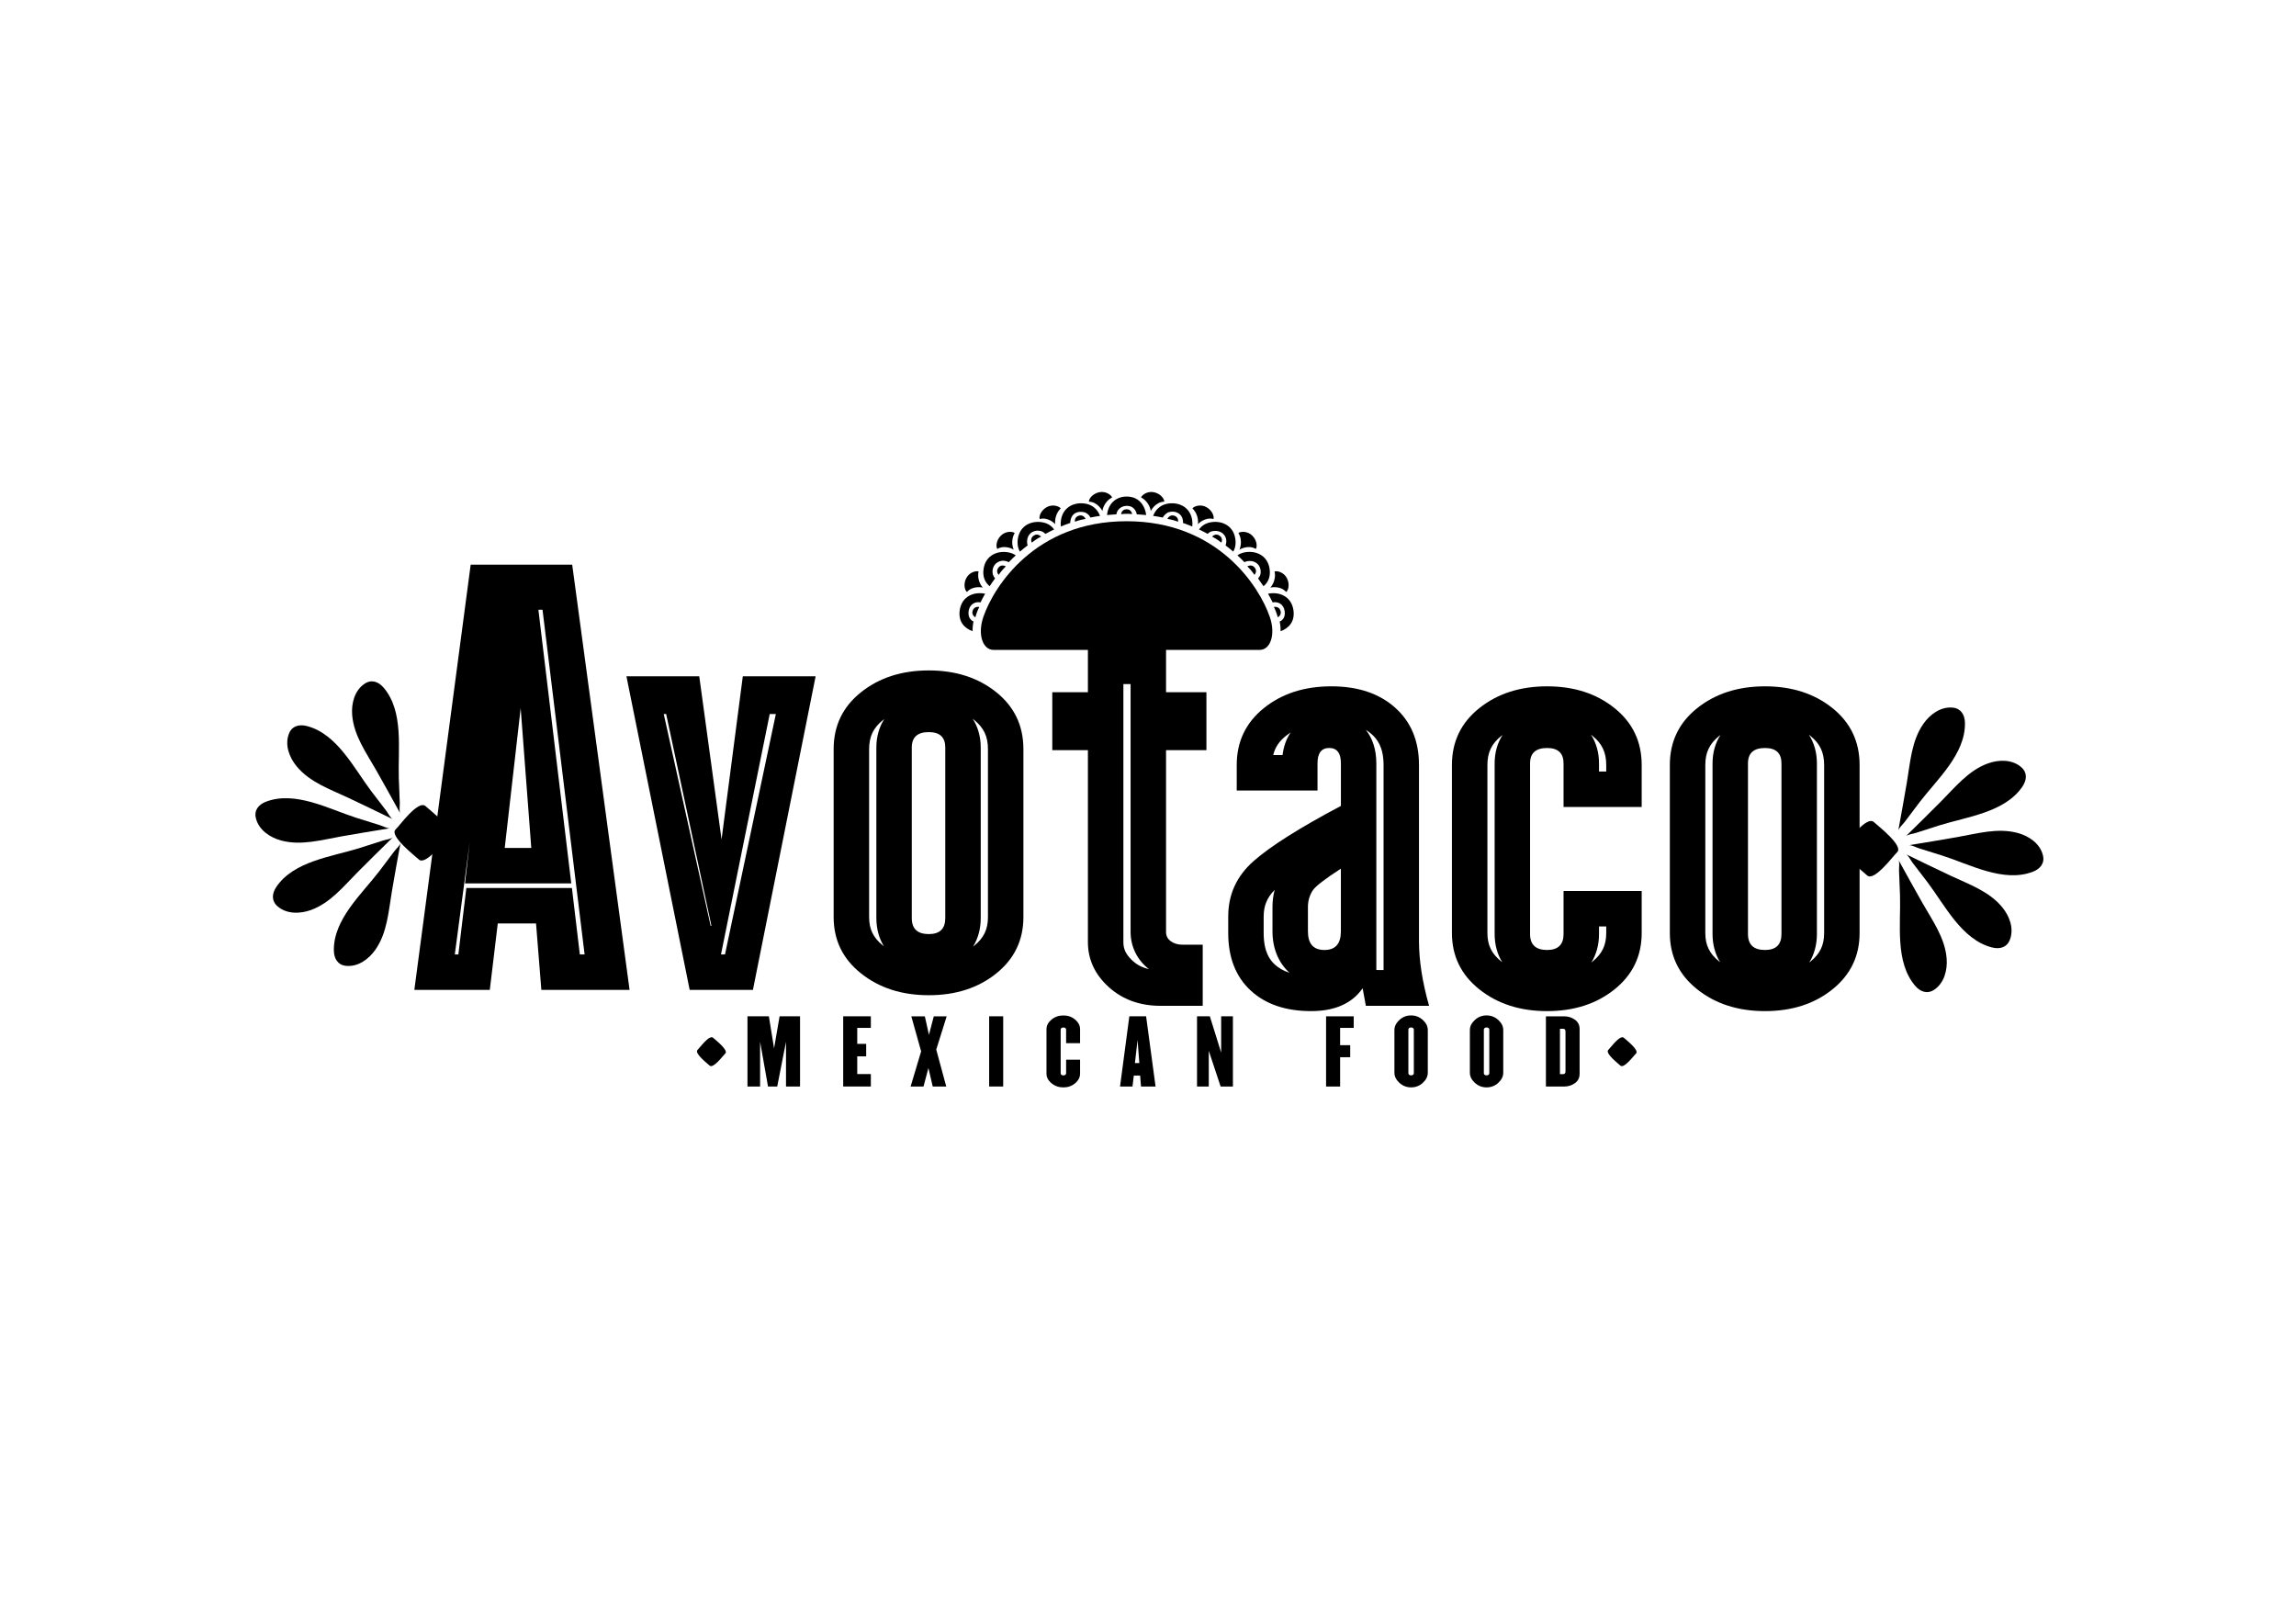 <?xml version="1.0" encoding="utf-8"?>
<!-- Generator: Adobe Illustrator 26.2.1, SVG Export Plug-In . SVG Version: 6.00 Build 0)  -->
<svg version="1.1" id="Layer_1" xmlns="http://www.w3.org/2000/svg" xmlns:xlink="http://www.w3.org/1999/xlink" x="0px" y="0px"
	 viewBox="0 0 841.89 595.28" style="enable-background:new 0 0 841.89 595.28;" xml:space="preserve">
<g>
	<g>
		<path d="M414.56,250.79v2.98v8.24v13v66.64c0,5.43,2.46,10.38,6.74,13.65c-3.04-0.68-4.84-2.01-6.03-3.09
			c-2.95-2.68-3.35-4.97-3.35-6.85v-70.35v-13v-8.24v-2.98H414.56 M427.56,237.79h-28.65v15.98h-13.06v21.24h13.06v70.35
			c0,6.37,2.53,11.86,7.6,16.47c5.07,4.61,11.43,6.92,19.1,6.92h15.4v-22.41h-7.41c-1.69,0-3.12-0.42-4.29-1.27
			c-1.17-0.84-1.75-1.98-1.75-3.41v-66.64h14.81v-21.24h-14.81V237.79L427.56,237.79z"/>
		<path d="M500.84,267.59c0.74,0.46,1.43,0.97,2.07,1.54c2.05,1.82,4.41,4.76,4.41,11.33v75.19l-2.65-0.03v-37.17v-23.85v-14.73
			C504.67,274.64,503.18,270.57,500.84,267.59 M473.26,268.51c-1.51,2.23-2.57,4.99-2.98,8.31h-3.42c0.65-2.8,2.15-5.02,4.7-7.07
			C472.11,269.31,472.68,268.9,473.26,268.51 M467.38,326.27c-0.53,2-0.79,4.08-0.79,6.23v8.96c0,6.34,2.31,11.65,6.23,15.17
			c-2.16-0.68-3.96-1.7-5.43-3.07c-1.73-1.61-4.03-4.55-4.03-11.52V336C463.36,332.08,464.61,329.03,467.38,326.27 M488.17,251.62
			c-9.88,0-18.12,2.66-24.75,7.99c-6.62,5.33-9.94,12.28-9.94,20.85v9.35h29.62v-9.94c0-3.77,1.43-5.65,4.29-5.65
			c2.86,0,4.29,1.88,4.29,5.65v15.59c-15.2,8.06-25.89,14.81-32.06,20.27c-6.17,5.46-9.26,12.21-9.26,20.27v6.04
			c0,8.96,2.73,15.98,8.18,21.05c5.46,5.07,12.86,7.6,22.21,7.6c8.7,0,15-2.79,18.9-8.38l1.17,6.43h23.19
			c-2.47-8.7-3.7-16.63-3.7-23.77v-64.5c0-8.83-2.92-15.85-8.77-21.05C505.71,254.22,497.91,251.62,488.17,251.62L488.17,251.62z
			 M485.63,348.28c-4.03,0-6.04-2.27-6.04-6.82v-8.96c0-2.21,0.58-4.22,1.75-6.04c1.04-1.56,4.48-4.22,10.33-7.99v22.99
			C491.67,346.01,489.66,348.28,485.63,348.28L485.63,348.28z"/>
		<path d="M583.39,269.36c0.17,0.13,0.33,0.25,0.49,0.39c3.56,2.87,5.09,6.07,5.09,10.72v2.39h-2.65v-2.98
			C586.32,275.86,585.27,272.28,583.39,269.36 M550.94,269.47c-1.86,2.9-2.89,6.44-2.89,10.41v62.55c0,3.92,0.99,7.42,2.76,10.31
			c-0.09-0.07-0.19-0.14-0.28-0.22c-3.6-2.86-5.13-6-5.13-10.48v-61.58c0-4.62,1.54-7.82,5.13-10.68
			C550.67,269.68,550.8,269.57,550.94,269.47 M588.97,339.65v2.39c0,4.51-1.52,7.66-5.09,10.53c-0.12,0.1-0.24,0.19-0.36,0.28
			c1.8-2.91,2.8-6.45,2.8-10.42v-2.78H588.97 M567.28,251.62c-9.87,0-18.16,2.66-24.85,7.99c-6.69,5.33-10.04,12.28-10.04,20.85
			v61.58c0,8.45,3.34,15.33,10.04,20.66c6.69,5.33,14.97,7.99,24.85,7.99c9.87,0,18.12-2.66,24.75-7.99
			c6.63-5.33,9.94-12.21,9.94-20.66v-15.39h-28.65v15.78c0,3.9-2.02,5.85-6.04,5.85c-4.16,0-6.24-1.95-6.24-5.85v-62.55
			c0-3.77,2.08-5.65,6.24-5.65c4.03,0,6.04,1.88,6.04,5.65v15.98h28.65v-15.39c0-8.57-3.31-15.52-9.94-20.85
			C585.41,254.29,577.16,251.62,567.28,251.62L567.28,251.62z"/>
		<path d="M663.29,269.36c0.17,0.13,0.33,0.25,0.49,0.39c3.56,2.87,5.09,6.07,5.09,10.72v61.58c0,4.51-1.52,7.66-5.09,10.53
			c-0.12,0.1-0.24,0.19-0.36,0.28c1.8-2.91,2.8-6.45,2.8-10.42v-62.55C666.22,275.86,665.17,272.28,663.29,269.36 M630.84,269.47
			c-1.86,2.9-2.89,6.44-2.89,10.41v62.55c0,3.92,0.99,7.42,2.76,10.31c-0.09-0.07-0.19-0.14-0.28-0.22c-3.6-2.86-5.13-6-5.13-10.48
			v-61.58c0-4.62,1.54-7.82,5.13-10.68C630.56,269.68,630.7,269.57,630.84,269.47 M647.18,251.62c-9.87,0-18.16,2.66-24.85,7.99
			c-6.69,5.33-10.04,12.28-10.04,20.85v61.58c0,8.45,3.34,15.33,10.04,20.66c6.69,5.33,14.97,7.99,24.85,7.99
			c9.87,0,18.12-2.66,24.75-7.99c6.63-5.33,9.94-12.21,9.94-20.66v-61.58c0-8.57-3.31-15.52-9.94-20.85
			C665.3,254.29,657.05,251.62,647.18,251.62L647.18,251.62z M647.18,348.28c-4.16,0-6.24-1.95-6.24-5.85v-62.55
			c0-3.77,2.08-5.65,6.24-5.65c4.03,0,6.04,1.88,6.04,5.65v62.55C653.22,346.33,651.2,348.28,647.18,348.28L647.18,348.28z"/>
		<path d="M356.68,263.53c0.17,0.13,0.33,0.25,0.49,0.39c3.56,2.87,5.09,6.07,5.09,10.72v61.58c0,4.51-1.52,7.66-5.09,10.53
			c-0.12,0.1-0.24,0.19-0.36,0.28c1.8-2.91,2.8-6.45,2.8-10.42v-62.55C359.61,270.03,358.56,266.45,356.68,263.53 M324.23,263.64
			c-1.86,2.9-2.89,6.44-2.89,10.41v62.55c0,3.92,0.99,7.42,2.76,10.31c-0.09-0.07-0.19-0.14-0.28-0.22c-3.6-2.86-5.13-6-5.13-10.48
			v-61.58c0-4.62,1.54-7.82,5.13-10.68C323.96,263.85,324.09,263.74,324.23,263.64 M340.57,245.79c-9.87,0-18.16,2.66-24.85,7.99
			c-6.69,5.33-10.04,12.28-10.04,20.85v61.58c0,8.45,3.34,15.33,10.04,20.66c6.69,5.33,14.97,7.99,24.85,7.99
			c9.87,0,18.12-2.66,24.75-7.99c6.63-5.33,9.94-12.21,9.94-20.66v-61.58c0-8.57-3.31-15.52-9.94-20.85
			C358.69,248.46,350.44,245.79,340.57,245.79L340.57,245.79z M340.57,342.45c-4.16,0-6.24-1.95-6.24-5.85v-62.55
			c0-3.77,2.08-5.65,6.24-5.65c4.03,0,6.04,1.88,6.04,5.65v62.55C346.61,340.5,344.6,342.45,340.57,342.45L340.57,342.45z"/>
		<path d="M209.81,207.01h-37.22l-20.66,155.89h27.67l2.92-24.36h14.03l1.95,24.36h32.35L209.81,207.01z M194.81,310.88h-9.74
			l5.85-51.25L194.81,310.88z M209.71,325.55h-13.15h-14.03H171L169.62,337l-1.55,12.91h-1.3l5.43-40.98l-0.05,0.48l-1.65,14.47
			h14.57h9.74h14.66l-12.05-100.33h1.51l15.43,126.36h-1.75L209.71,325.55z"/>
		<path d="M272.37,247.94l-7.79,59.83l-8.18-59.83h-26.7l23.19,114.97h23.19l22.99-114.97H272.37z M260.58,339.45l-17.2-77.69h0.88
			l16.6,77.63C260.76,339.41,260.67,339.43,260.58,339.45z M265.84,349.91h-1.47l17.87-88.15h2.25L265.84,349.91z"/>
		<path d="M684.6,320.91c-1.24-1.2-11.04-8.7-8.46-11.02c1.37-1.24,8.32-11.07,11.02-8.46c1.24,1.19,11.03,8.69,8.46,11.02
			C694.31,313.64,687.17,323.4,684.6,320.91z"/>
		<path d="M153.55,315.08c-1.24-1.2-11.04-8.7-8.46-11.02c1.37-1.24,8.32-11.07,11.02-8.46c1.24,1.19,11.03,8.69,8.46,11.02
			C163.26,307.81,156.12,317.57,153.55,315.08z"/>
		<path d="M696.05,304.51c1.09-5.89,2.16-11.8,3.16-17.7c1.24-7.28,1.68-15.17,6.03-21.42c2.42-3.49,6.39-6.43,10.84-5.96
			c2.98,0.32,4.35,2.63,4.42,5.54c0.25,11.46-10.29,20.82-16.66,29.16c-1.84,2.41-3.67,4.84-5.48,7.27
			C697.81,302.14,696.22,303.57,696.05,304.51z"/>
		<path d="M698.82,306.58c4.29-4.19,8.56-8.4,12.79-12.65c5.21-5.23,10.11-11.43,17.27-14.03c3.99-1.45,8.93-1.57,12.29,1.38
			c2.26,1.98,2.04,4.66,0.42,7.07c-6.4,9.51-20.41,11.09-30.42,14.23c-2.9,0.91-5.78,1.84-8.67,2.78
			C701.63,305.65,699.5,305.91,698.82,306.58z"/>
		<path d="M699.9,309.87c5.92-0.96,11.84-1.93,17.74-2.97c7.27-1.28,14.85-3.51,22.21-1.52c4.1,1.11,8.2,3.86,9.25,8.21
			c0.71,2.92-1.02,4.98-3.73,6.02c-10.71,4.09-23.07-2.7-33.07-5.9c-2.89-0.92-5.79-1.83-8.69-2.72
			C702.73,310.73,700.84,309.72,699.9,309.87z"/>
		<path d="M698.89,313.18c5.39,2.63,10.78,5.24,16.21,7.8c6.68,3.15,14.16,5.69,19.02,11.56c2.71,3.27,4.48,7.88,2.83,12.04
			c-1.1,2.79-3.7,3.49-6.52,2.77c-11.11-2.83-17.3-15.5-23.63-23.87c-1.83-2.42-3.68-4.83-5.54-7.23
			C700.7,315.51,699.74,313.59,698.89,313.18z"/>
		<path d="M696.15,315.3c2.89,5.25,5.79,10.5,8.75,15.71c3.64,6.42,8.3,12.81,8.89,20.41c0.33,4.23-0.88,9.02-4.62,11.47
			c-2.51,1.64-5.04,0.72-6.93-1.49c-7.45-8.71-5.21-22.63-5.55-33.13c-0.1-3.03-0.22-6.07-0.36-9.1
			C696.29,318.25,696.61,316.13,696.15,315.3z"/>
		<path d="M146.87,309.01c-1.09,5.89-2.16,11.8-3.16,17.7c-1.24,7.28-1.68,15.17-6.03,21.42c-2.42,3.49-6.39,6.43-10.84,5.96
			c-2.98-0.32-4.35-2.63-4.42-5.54c-0.25-11.46,10.29-20.82,16.66-29.16c1.84-2.41,3.67-4.84,5.48-7.27
			C145.11,311.38,146.7,309.94,146.87,309.01z"/>
		<path d="M144.09,306.94c-4.29,4.19-8.56,8.4-12.79,12.65c-5.21,5.23-10.11,11.43-17.27,14.03c-3.99,1.45-8.93,1.57-12.29-1.38
			c-2.26-1.98-2.04-4.66-0.42-7.07c6.4-9.51,20.41-11.09,30.42-14.23c2.9-0.91,5.78-1.84,8.67-2.78
			C141.29,307.86,143.42,307.6,144.09,306.94z"/>
		<path d="M143.02,303.65c-5.92,0.96-11.84,1.93-17.74,2.97c-7.27,1.28-14.85,3.51-22.21,1.52c-4.1-1.11-8.2-3.86-9.25-8.21
			c-0.71-2.92,1.02-4.98,3.73-6.02c10.71-4.09,23.07,2.7,33.07,5.9c2.89,0.92,5.79,1.83,8.69,2.72
			C140.19,302.79,142.08,303.8,143.02,303.65z"/>
		<path d="M144.03,300.34c-5.39-2.63-10.78-5.24-16.21-7.8c-6.68-3.15-14.16-5.69-19.02-11.56c-2.71-3.27-4.48-7.88-2.83-12.04
			c1.1-2.79,3.7-3.49,6.52-2.77c11.11,2.83,17.3,15.5,23.63,23.87c1.83,2.42,3.68,4.83,5.54,7.23
			C142.22,298.01,143.18,299.92,144.03,300.34z"/>
		<path d="M146.77,298.22c-2.89-5.25-5.79-10.5-8.75-15.71c-3.64-6.42-8.3-12.81-8.89-20.41c-0.33-4.23,0.88-9.02,4.62-11.47
			c2.51-1.64,5.04-0.72,6.93,1.49c7.45,8.71,5.21,22.63,5.55,33.13c0.1,3.03,0.22,6.07,0.36,9.1
			C146.63,295.27,146.31,297.39,146.77,298.22z"/>
	</g>
	<g>
		<path d="M293.36,398.33h-5.15v-16.38l-3.22,16.38h-3.38l-2.9-16.41v16.41h-4.63v-25.74h7.85l1.9,11.75l2.03-11.75h7.5V398.33z"/>
		<path d="M319.32,398.33h-10.14v-25.74h10.14v4.25h-4.99v5.86h3.28v4.57h-3.28v6.5h4.99V398.33z"/>
		<path d="M347.13,372.59l-3.83,12.2l3.67,13.55h-4.96l-1.58-6.79l-1.8,6.79h-4.73l3.86-12.9l-3.6-12.84h4.96l1.51,6.79l1.77-6.79
			H347.13z"/>
		<path d="M367.85,398.33h-5.15v-25.74h5.15V398.33z"/>
		<path d="M396.04,388.49v5.12c0,1.33-0.6,2.5-1.8,3.52c-1.2,1.02-2.64,1.53-4.31,1.53c-1.7,0-3.15-0.51-4.38-1.53
			c-1.22-1.02-1.83-2.19-1.83-3.52v-16.28c0-1.33,0.61-2.5,1.83-3.52c1.22-1.02,2.68-1.53,4.38-1.53c1.67,0,3.11,0.51,4.31,1.53
			c1.2,1.02,1.8,2.19,1.8,3.52v5.12h-5.12v-4.99c0-0.24-0.1-0.42-0.29-0.56c-0.19-0.14-0.43-0.21-0.71-0.21
			c-0.28,0-0.52,0.07-0.71,0.21c-0.19,0.14-0.29,0.33-0.29,0.56v16.03c0,0.24,0.1,0.42,0.29,0.56c0.19,0.14,0.43,0.21,0.71,0.21
			c0.28,0,0.51-0.07,0.71-0.21c0.19-0.14,0.29-0.33,0.29-0.56v-4.99H396.04z"/>
		<path d="M423.72,398.33h-5.34l-0.32-4.02h-2.32l-0.48,4.02h-4.57l3.41-25.74h6.15L423.72,398.33z M417.76,389.74l-0.64-8.46
			l-0.97,8.46H417.76z"/>
		<path d="M452.07,398.33h-4.5l-4.34-13.1v13.1h-4.31v-25.74h4.7l4.15,13.32v-13.32h4.31V398.33z"/>
		<path d="M496.38,376.84h-4.99v6.34h3.7v4.41h-3.7v10.75h-5.15v-25.74h10.14V376.84z"/>
		<path d="M523.54,377.64v15.64c0,1.35-0.61,2.58-1.82,3.7c-1.21,1.12-2.64,1.67-4.3,1.67c-1.65,0-3.08-0.56-4.3-1.67
			c-1.21-1.12-1.82-2.35-1.82-3.7v-15.64c0-1.35,0.61-2.58,1.82-3.7c1.21-1.12,2.64-1.67,4.3-1.67c1.65,0,3.08,0.56,4.3,1.67
			C522.93,375.06,523.54,376.29,523.54,377.64z M518.42,393.48v-16.03c0-0.24-0.1-0.42-0.29-0.56c-0.19-0.14-0.43-0.21-0.71-0.21
			c-0.28,0-0.51,0.07-0.71,0.21c-0.19,0.14-0.29,0.33-0.29,0.56v16.03c0,0.24,0.1,0.42,0.29,0.56c0.19,0.14,0.43,0.21,0.71,0.21
			c0.28,0,0.52-0.07,0.71-0.21C518.32,393.9,518.42,393.71,518.42,393.48z"/>
		<path d="M551.21,377.64v15.64c0,1.35-0.61,2.58-1.82,3.7c-1.21,1.12-2.64,1.67-4.3,1.67c-1.65,0-3.08-0.56-4.3-1.67
			c-1.21-1.12-1.82-2.35-1.82-3.7v-15.64c0-1.35,0.61-2.58,1.82-3.7c1.21-1.12,2.64-1.67,4.3-1.67c1.65,0,3.08,0.56,4.3,1.67
			C550.6,375.06,551.21,376.29,551.21,377.64z M546.09,393.48v-16.03c0-0.24-0.1-0.42-0.29-0.56c-0.19-0.14-0.43-0.21-0.71-0.21
			c-0.28,0-0.51,0.07-0.71,0.21c-0.19,0.14-0.29,0.33-0.29,0.56v16.03c0,0.24,0.1,0.42,0.29,0.56c0.19,0.14,0.43,0.21,0.71,0.21
			c0.28,0,0.52-0.07,0.71-0.21C546,393.9,546.09,393.71,546.09,393.48z"/>
		<path d="M579.21,377.29v16.35c0,1.5-0.58,2.66-1.75,3.48c-1.17,0.82-2.46,1.22-3.88,1.22h-6.73v-25.74h6.73
			c1.42,0,2.71,0.41,3.88,1.22C578.62,374.63,579.21,375.79,579.21,377.29z M574.03,392.77v-14.58c0-0.69-0.29-1.03-0.87-1.03H572
			v16.64h1.16C573.74,393.8,574.03,393.46,574.03,392.77z"/>
	</g>
	<g>
		<path d="M594.14,390.65c-0.64-0.62-5.75-4.53-4.41-5.74c0.72-0.64,4.33-5.76,5.74-4.41c0.65,0.62,5.75,4.53,4.41,5.74
			C599.19,386.86,595.47,391.94,594.14,390.65z"/>
		<path d="M260.19,390.65c-0.64-0.62-5.75-4.53-4.41-5.74c0.72-0.64,4.33-5.76,5.74-4.41c0.65,0.62,5.75,4.53,4.41,5.74
			C265.25,386.86,261.53,391.94,260.19,390.65z"/>
	</g>
</g>
<g>
	<g>
		<g>
			<g>
				<g>
					<g>
						<g>
							<g>
								<path d="M465.81,215.42c0.05-0.02,3.59-0.87,5.81,1.61c0.83-0.68,1.35-2.86,0.3-4.98c-1.08-2.19-3.48-2.87-4.56-2.56
									C468.1,213.07,465.81,215.42,465.81,215.42z"/>
							</g>
						</g>
						<g>
							<g>
								<path d="M454.47,201.51c0.04-0.03,3.15-1.94,6.02-0.26c0.58-0.9,0.4-3.14-1.26-4.83c-1.7-1.75-4.19-1.65-5.12-1.03
									C455.92,198.57,454.47,201.51,454.47,201.51z"/>
							</g>
						</g>
						<g>
							<g>
								<path d="M439.24,192.17c0.03-0.04,2.5-2.73,5.72-1.9c0.31-1.03-0.48-3.12-2.53-4.31c-2.12-1.22-4.49-0.44-5.21,0.41
									C439.83,188.95,439.24,192.17,439.24,192.17z"/>
							</g>
						</g>
						<g>
							<g>
								<path d="M421.96,187.35c0.01-0.05,1.63-3.32,4.95-3.44c0.01-1.07-1.34-2.86-3.64-3.42c-2.38-0.57-4.43,0.84-4.88,1.87
									C421.62,184.09,421.96,187.35,421.96,187.35z"/>
							</g>
						</g>
					</g>
					<g>
						<g>
							<g>
								<path d="M360.37,215.42c-0.05-0.02-3.59-0.87-5.81,1.61c-0.83-0.68-1.35-2.86-0.3-4.98c1.08-2.19,3.48-2.87,4.56-2.56
									C358.08,213.07,360.37,215.42,360.37,215.42z"/>
							</g>
						</g>
						<g>
							<g>
								<path d="M371.71,201.51c-0.04-0.03-3.15-1.94-6.02-0.26c-0.58-0.9-0.4-3.14,1.26-4.83c1.7-1.75,4.19-1.65,5.12-1.03
									C370.26,198.57,371.71,201.51,371.71,201.51z"/>
							</g>
						</g>
						<g>
							<g>
								<path d="M386.94,192.17c-0.03-0.04-2.5-2.73-5.72-1.9c-0.31-1.03,0.48-3.12,2.53-4.31c2.12-1.22,4.49-0.44,5.21,0.41
									C386.35,188.95,386.94,192.17,386.94,192.17z"/>
							</g>
						</g>
						<g>
							<g>
								<path d="M404.22,187.35c-0.01-0.05-1.63-3.32-4.95-3.44c-0.01-1.07,1.34-2.86,3.64-3.42c2.38-0.57,4.43,0.84,4.88,1.87
									C404.56,184.09,404.22,187.35,404.22,187.35z"/>
							</g>
						</g>
					</g>
				</g>
				<path d="M465.61,226.18c-3.81-11.1-18.98-35.09-52.52-35.09c-33.54,0-48.72,23.99-52.52,35.09c-2.21,6.45-0.21,12.08,3.73,12.08
					c3.09,0,42.62,0,48.8,0c6.18,0,45.71,0,48.8,0C465.83,238.27,467.83,232.64,465.61,226.18z"/>
				<g>
					<path d="M409.36,188.55c0.37-2.47,2.88-3.47,4.86-2.99c1.44,0.35,2.4,1.65,2.6,2.99c1.17,0.06,2.32,0.15,3.45,0.27
						c-0.33-2.98-2.08-5.79-5.17-6.54c-3.9-0.95-8.37,0.86-9.14,6.13c-0.02,0.14-0.03,0.27-0.04,0.41
						C407.04,188.7,408.19,188.61,409.36,188.55z"/>
					<path d="M442.83,195.73c0.43-0.48,1-0.83,1.67-0.98c2.15-0.49,4.71,0.45,5.13,3.16c0.12,0.76-0.06,1.49-0.25,2.05
						c0.98,0.74,1.92,1.49,2.82,2.26c0.73-1.24,1.05-2.81,0.75-4.76c-0.79-5.07-5.4-6.81-9.43-5.9c-1.68,0.38-2.97,1.31-3.88,2.53
						C440.73,194.61,441.8,195.16,442.83,195.73z"/>
					<path d="M426.36,189.74c0.48-0.83,1.32-1.75,2.38-2.02c2.26-0.57,4.76,0.47,5.05,3.39c0.04,0.43-0.03,0.62-0.03,0.62
						c1.17,0.4,2.31,0.83,3.42,1.29c0.09-0.72,0.09-1.51-0.04-2.38c-0.79-5.07-5.4-6.81-9.43-5.9c-2.47,0.56-4.11,2.31-4.88,4.39
						C424.03,189.3,425.21,189.5,426.36,189.74z"/>
					<path d="M456.3,206.1c0.23-0.11,0.62-0.26,0.89-0.32c2.15-0.49,4.6,0.48,5.02,3.19c0.21,1.33-0.18,2.39-0.91,3.08
						c0.71,0.97,1.37,1.93,1.99,2.87c1.69-1.37,2.69-3.48,2.23-6.46c-0.79-5.07-5.4-6.81-9.43-5.9c-0.89,0.2-1.67,0.56-2.35,1.03
						C454.63,204.42,455.49,205.25,456.3,206.1z"/>
					<path d="M356.96,227.86c-1.38-0.63-2.06-2.06-1.78-3.88c0.37-2.36,2.29-3.56,4.36-3.13c0.49-1.02,1.05-2.08,1.68-3.18
						c-4-0.85-8.52,0.9-9.29,5.92c-0.66,4.25,1.65,6.74,4.71,7.82C356.6,230.3,356.7,229.11,356.96,227.86z"/>
					<path d="M474.26,223.59c-0.78-5.02-5.3-6.77-9.29-5.92c0.62,1.1,1.18,2.16,1.68,3.18c1.93-0.4,4.03,0.6,4.4,3.18
						c0.3,2.1-0.58,3.32-1.82,3.83c0.26,1.25,0.36,2.44,0.33,3.55C472.6,230.33,474.92,227.84,474.26,223.59z"/>
					<path d="M392.42,191.72c0.01-0.18,0.03-0.37,0.05-0.57c0.44-3.17,2.85-3.86,5-3.37c1.07,0.24,2.03,1.1,2.34,1.96
						c1.15-0.23,2.33-0.44,3.54-0.61c-0.77-2.09-2.41-3.83-4.88-4.39c-4.03-0.91-8.64,0.82-9.43,5.9c-0.13,0.87-0.14,1.66-0.04,2.38
						C390.11,192.55,391.25,192.12,392.42,191.72z"/>
					<path d="M362.89,214.92c0.61-0.95,1.28-1.91,1.99-2.87c-0.65-0.72-1.11-1.79-0.9-3.12c0.42-2.71,2.98-3.86,5.14-3.16
						c0.27,0.09,0.53,0.22,0.77,0.34c0.81-0.84,1.66-1.68,2.56-2.5c-0.67-0.47-1.46-0.83-2.35-1.03c-4.03-0.91-8.64,0.82-9.43,5.9
						C360.2,211.43,361.2,213.54,362.89,214.92z"/>
					<path d="M376.81,199.96c-0.19-0.56-0.27-1.33-0.15-2.09c0.42-2.71,2.83-3.76,5.02-3.16c0.66,0.18,1.24,0.61,1.67,1.02
						c1.03-0.57,2.09-1.11,3.19-1.63c-0.9-1.21-2.19-2.15-3.88-2.53c-4.03-0.91-8.64,0.82-9.43,5.9c-0.3,1.94,0.02,3.52,0.75,4.76
						C374.89,201.45,375.83,200.69,376.81,199.96z"/>
				</g>
			</g>
			<g>
				<path d="M357.65,226.3c0,0,0.46-1.89,1.42-3.78c0,0-1.81-0.4-2.4,1.32C356.08,225.56,357.65,226.3,357.65,226.3z"/>
				<path d="M366.2,210.74c0,0,1.06-1.62,2.61-3.09c0,0-1.57-0.98-2.7,0.44C364.97,209.52,366.2,210.74,366.2,210.74z"/>
				<path d="M378.34,198.93c0,0,1.49-1.25,3.39-2.2c0,0-1.22-1.4-2.71-0.36C377.52,197.4,378.34,198.93,378.34,198.93z"/>
				<path d="M394.15,191.27c0,0,1.8-0.72,3.91-1.03c0,0-0.72-1.71-2.47-1.19C393.84,189.57,394.15,191.27,394.15,191.27z"/>
				<path d="M411.09,188.5c0,0,1.92-0.26,4.04-0.05c0,0-0.29-1.83-2.1-1.75C411.21,186.77,411.09,188.5,411.09,188.5z"/>
				<g>
					<path d="M468.53,226.3c0,0-0.46-1.89-1.42-3.78c0,0,1.81-0.4,2.4,1.32C470.1,225.56,468.53,226.3,468.53,226.3z"/>
					<path d="M459.98,210.74c0,0-1.06-1.62-2.61-3.09c0,0,1.57-0.98,2.7,0.44C461.21,209.52,459.98,210.74,459.98,210.74z"/>
					<path d="M447.84,198.93c0,0-1.49-1.25-3.39-2.2c0,0,1.22-1.4,2.71-0.36C448.66,197.4,447.84,198.93,447.84,198.93z"/>
					<path d="M431.97,191.27c0,0-1.8-0.72-3.9-1.04c0,0,0.73-1.71,2.47-1.18C432.28,189.57,431.97,191.27,431.97,191.27z"/>
				</g>
			</g>
			<g>
				<path d="M470.14,211.98c-0.63-0.15-1.35,0.13-1.47,0.94c-0.12,0.81,0.41,1.21,1.02,1.32c0.61,0.1,1.27-0.5,1.29-1.03
					C471,212.67,470.72,212.12,470.14,211.98z"/>
				<path d="M457.53,196.9c-0.64,0.06-1.24,0.54-1.11,1.35c0.13,0.8,0.77,1.03,1.38,0.94c0.61-0.09,1.05-0.87,0.91-1.38
					C458.56,197.29,458.12,196.85,457.53,196.9z"/>
				<path d="M440.92,186.9c-0.6,0.23-1.05,0.86-0.7,1.6c0.35,0.74,1.02,0.78,1.58,0.53c0.56-0.25,0.77-1.13,0.5-1.58
					C442.02,186.99,441.47,186.69,440.92,186.9z"/>
				<path d="M422.08,181.83c-0.51,0.39-0.76,1.12-0.22,1.73c0.54,0.61,1.2,0.46,1.67,0.06c0.47-0.4,0.42-1.3,0.03-1.66
					C423.17,181.6,422.56,181.47,422.08,181.83z"/>
				<path d="M356.04,211.98c0.63-0.15,1.35,0.13,1.47,0.94c0.12,0.81-0.41,1.21-1.02,1.32c-0.61,0.1-1.27-0.5-1.29-1.03
					C355.18,212.67,355.46,212.12,356.04,211.98z"/>
				<path d="M368.65,196.9c0.64,0.06,1.24,0.54,1.11,1.35c-0.13,0.8-0.77,1.03-1.38,0.94c-0.61-0.09-1.05-0.87-0.91-1.38
					C367.62,197.29,368.06,196.85,368.65,196.9z"/>
				<path d="M385.26,186.9c0.6,0.23,1.05,0.86,0.7,1.6c-0.35,0.74-1.02,0.78-1.58,0.53c-0.56-0.25-0.77-1.13-0.5-1.58
					C384.16,186.99,384.71,186.69,385.26,186.9z"/>
				<path d="M404.1,181.83c0.51,0.39,0.76,1.12,0.22,1.73c-0.54,0.61-1.2,0.46-1.67,0.06c-0.47-0.4-0.42-1.3-0.03-1.66
					C403.01,181.6,403.62,181.47,404.1,181.83z"/>
			</g>
		</g>
		<g>
			<g>
				<g>
					<g>
						<path d="M389.89,207.45c-2.51,2.18,8.55,6.97,8.55,6.97S392.4,205.27,389.89,207.45z"/>
						<path d="M385.98,220.42c-1.05-2.65,11.93-4.25,11.93-4.25S387.04,223.07,385.98,220.42z"/>
					</g>
					<path d="M398.08,215.19c0,0-12.99,1.39-12.1-1.48C386.88,210.82,398.08,215.19,398.08,215.19z"/>
				</g>
				<g>
					<g>
						<path d="M391.98,227.58c-0.04,2.48,9.5-1.3,9.5-1.3S392.01,225.1,391.98,227.58z"/>
						<path d="M398.15,236.19c-2.34-0.73,4.16-8.75,4.16-8.75S400.49,236.92,398.15,236.19z"/>
					</g>
					<path d="M401.77,226.86c0,0-6.64,7.92-7.99,5.99C392.42,230.93,401.77,226.86,401.77,226.86z"/>
				</g>
				<g>
					<g>
						<path d="M406.66,192.89c-2.99-0.49,0.32,10.72,0.32,10.72S409.65,193.38,406.66,192.89z"/>
						<path d="M395.45,198.15c1.19-2.45,10.02,6.16,10.02,6.16S394.26,200.6,395.45,198.15z"/>
					</g>
					<path d="M406.24,203.82c0,0-8.7-8.75-6.19-9.9C402.55,192.78,406.24,203.82,406.24,203.82z"/>
				</g>
			</g>
			<g>
				<g>
					<g>
						<path d="M436.29,207.45c2.51,2.18-8.55,6.97-8.55,6.97S433.78,205.27,436.29,207.45z"/>
						<path d="M440.2,220.42c1.05-2.65-11.93-4.25-11.93-4.25S439.14,223.07,440.2,220.42z"/>
					</g>
					<path d="M428.1,215.19c0,0,12.99,1.39,12.1-1.48C439.3,210.82,428.1,215.19,428.1,215.19z"/>
				</g>
				<g>
					<g>
						<path d="M434.2,227.58c0.04,2.48-9.5-1.3-9.5-1.3S434.17,225.1,434.2,227.58z"/>
						<path d="M428.03,236.19c2.34-0.73-4.16-8.75-4.16-8.75S425.69,236.92,428.03,236.19z"/>
					</g>
					<path d="M424.41,226.86c0,0,6.64,7.92,7.99,5.99C433.76,230.93,424.41,226.86,424.41,226.86z"/>
				</g>
				<g>
					<g>
						<path d="M419.52,192.89c2.99-0.49-0.32,10.72-0.32,10.72S416.52,193.38,419.52,192.89z"/>
						<path d="M430.73,198.15c-1.19-2.45-10.02,6.16-10.02,6.16S431.92,200.6,430.73,198.15z"/>
					</g>
					<path d="M419.94,203.82c0,0,8.7-8.75,6.19-9.9C423.63,192.78,419.94,203.82,419.94,203.82z"/>
				</g>
			</g>
			<g>
				<path d="M413.47,214.92c-1.53-0.34-3.28,0.31-3.58,2.18c-0.3,1.88,1,2.83,2.48,3.07c1.47,0.24,3.09-1.17,3.15-2.41
					C415.57,216.53,414.87,215.23,413.47,214.92z"/>
				<g>
					<path d="M412.71,213.38c0,0-4.28-2.8-3.66-8.48c0.62-5.68,3.58-7.32,3.58-7.32s3.58,2.88,3.35,8.25
						C415.76,210.85,412.71,213.38,412.71,213.38z"/>
					<path d="M404.35,236.24c0,0-2.81-4.27,0.02-9.24c2.83-4.96,6.2-5.29,6.2-5.29s2.14,4.07-0.21,8.9
						C408.16,235.13,404.35,236.24,404.35,236.24z"/>
					<path d="M416.45,215.26c0,0-0.48-5.09,4.34-8.15c4.83-3.06,7.95-1.77,7.95-1.77s-0.02,4.59-4.36,7.76
						C420.34,216.06,416.45,215.26,416.45,215.26z"/>
					<path d="M409.44,215.02c0,0-0.97-4.53-4.05-7.28c-3.07-2.75-9.07-2.52-9.07-2.52s1.05,5.2,4.27,7.72
						C403.82,215.47,409.44,215.02,409.44,215.02z"/>
					<path d="M433.08,222.35c0,0-2.98-3.88-7.06-5.23c-4.08-1.34-9.55,1.34-9.55,1.34s3.09,4.44,7.22,5.51
						C427.82,225.03,433.08,222.35,433.08,222.35z"/>
					<path d="M408.67,218.52c0,0-4.51-2.1-9.11-0.78c-3.36,0.97-6.46,5.21-6.46,5.21s3.7,2.06,8.64,0.7
						C407.11,222.18,408.67,218.52,408.67,218.52z"/>
					<path d="M413.77,221.59c0,0-0.93,4.89,1.48,9.02c1.76,3.02,6.64,4.98,6.64,4.98s1.09-4.1-1.44-8.55
						C417.7,222.2,413.77,221.59,413.77,221.59z"/>
				</g>
			</g>
			<g>
				<g>
					<path d="M382.94,222.88c-1-0.22-2.15,0.2-2.34,1.43c-0.2,1.23,0.66,1.85,1.62,2.01c0.96,0.16,2.02-0.77,2.06-1.58
						C384.32,223.93,383.87,223.08,382.94,222.88z"/>
					<path d="M388.97,222.9c-0.71-0.16-1.52,0.14-1.66,1.01c-0.14,0.87,0.46,1.31,1.15,1.42c0.68,0.11,1.43-0.54,1.46-1.12
						C389.95,223.64,389.63,223.04,388.97,222.9z"/>
				</g>
				<g>
					<path d="M442.42,222.88c1-0.22,2.15,0.2,2.34,1.43c0.2,1.23-0.66,1.85-1.62,2.01c-0.96,0.16-2.02-0.77-2.06-1.58
						C441.04,223.93,441.5,223.08,442.42,222.88z"/>
					<path d="M436.39,222.9c0.71-0.16,1.52,0.14,1.66,1.01c0.14,0.87-0.46,1.31-1.15,1.42c-0.68,0.11-1.43-0.54-1.46-1.12
						C435.42,223.64,435.74,223.04,436.39,222.9z"/>
				</g>
			</g>
			<g>
				<g>
					<path d="M438.58,199.2c-0.94-0.81-2.09-0.39-2.71,0.42c-0.57,0.75-0.37,1.69,0.18,2.29c0.55,0.59,1.96,0.62,2.59-0.13
						C439.28,201.04,439.53,200.01,438.58,199.2z"/>
					<path d="M431.29,203.54c-0.4,0.53-0.26,1.2,0.13,1.62c0.39,0.42,1.38,0.44,1.83-0.09c0.45-0.53,0.62-1.25-0.04-1.83
						C432.54,202.67,431.73,202.96,431.29,203.54z"/>
				</g>
				<g>
					<path d="M387.59,199.2c0.94-0.81,2.09-0.39,2.71,0.42c0.57,0.75,0.37,1.69-0.18,2.29c-0.55,0.59-1.96,0.62-2.59-0.13
						C386.9,201.04,386.65,200.01,387.59,199.2z"/>
					<path d="M394.89,203.54c0.4,0.53,0.26,1.2-0.13,1.62c-0.39,0.42-1.38,0.44-1.83-0.09c-0.45-0.53-0.62-1.25,0.04-1.83
						C393.64,202.67,394.45,202.96,394.89,203.54z"/>
				</g>
			</g>
			<g>
				<g>
					<path d="M456.68,216.8c0,0-4-11.61-15.27-15.35c0,0-2,3.17-0.39,6.11c1.19,2.16,6.85,1.47,6.85,1.47s-2.74,1.76-1.76,2.94
						C446.98,212.99,453.55,211.97,456.68,216.8z"/>
				</g>
				<g>
					<path d="M369.25,216.8c0,0,4-11.61,15.27-15.35c0,0,2,3.17,0.39,6.11c-1.19,2.16-6.85,1.47-6.85,1.47s2.74,1.76,1.76,2.94
						C378.95,212.99,372.38,211.97,369.25,216.8z"/>
				</g>
			</g>
			<g>
				<g>
					<g>
						<path d="M364.02,233.9c0,0,2.61-2.93,4.03-6.13c1.42-3.19,1.94-7.64-0.26-8.38c-2.19-0.74-2.7,2.93-2.63,4.61
							C365.23,225.68,365.54,230.04,364.02,233.9z"/>
						<path d="M363.59,235.83c0,0,4.86-1.87,14.41-1.38c7.63,0.39,12.38,2.92,13.37-1.39C392.35,228.77,375.89,227.61,363.59,235.83
							z"/>
					</g>
				</g>
				<g>
					<g>
						<g>
							<path d="M462.16,233.9c0,0-2.61-2.93-4.03-6.13c-1.42-3.19-1.94-7.64,0.26-8.38c2.19-0.74,2.7,2.93,2.63,4.61
								C460.95,225.68,460.64,230.04,462.16,233.9z"/>
							<path d="M462.59,235.83c0,0-4.86-1.87-14.41-1.38c-7.63,0.39-12.38,2.92-13.37-1.39
								C433.83,228.77,450.29,227.61,462.59,235.83z"/>
						</g>
					</g>
					<g>
						<path d="M379.2,215.55c-2.81-2.09-5.09,2.17-5.71,4.27c-0.61,2.11-2.03,7.67-5.83,11.62c0,0,4.96-2.22,8.34-5.4
							C379.38,222.86,382.01,217.64,379.2,215.55z"/>
						<path d="M452.7,219.78c-0.61-2.11-2.89-6.37-5.7-4.27c-2.81,2.1-0.19,7.31,3.18,10.49c3.38,3.18,8.34,5.39,8.34,5.39
							C454.72,227.45,453.31,221.89,452.7,219.78z"/>
					</g>
				</g>
			</g>
		</g>
	</g>
</g>
</svg>

